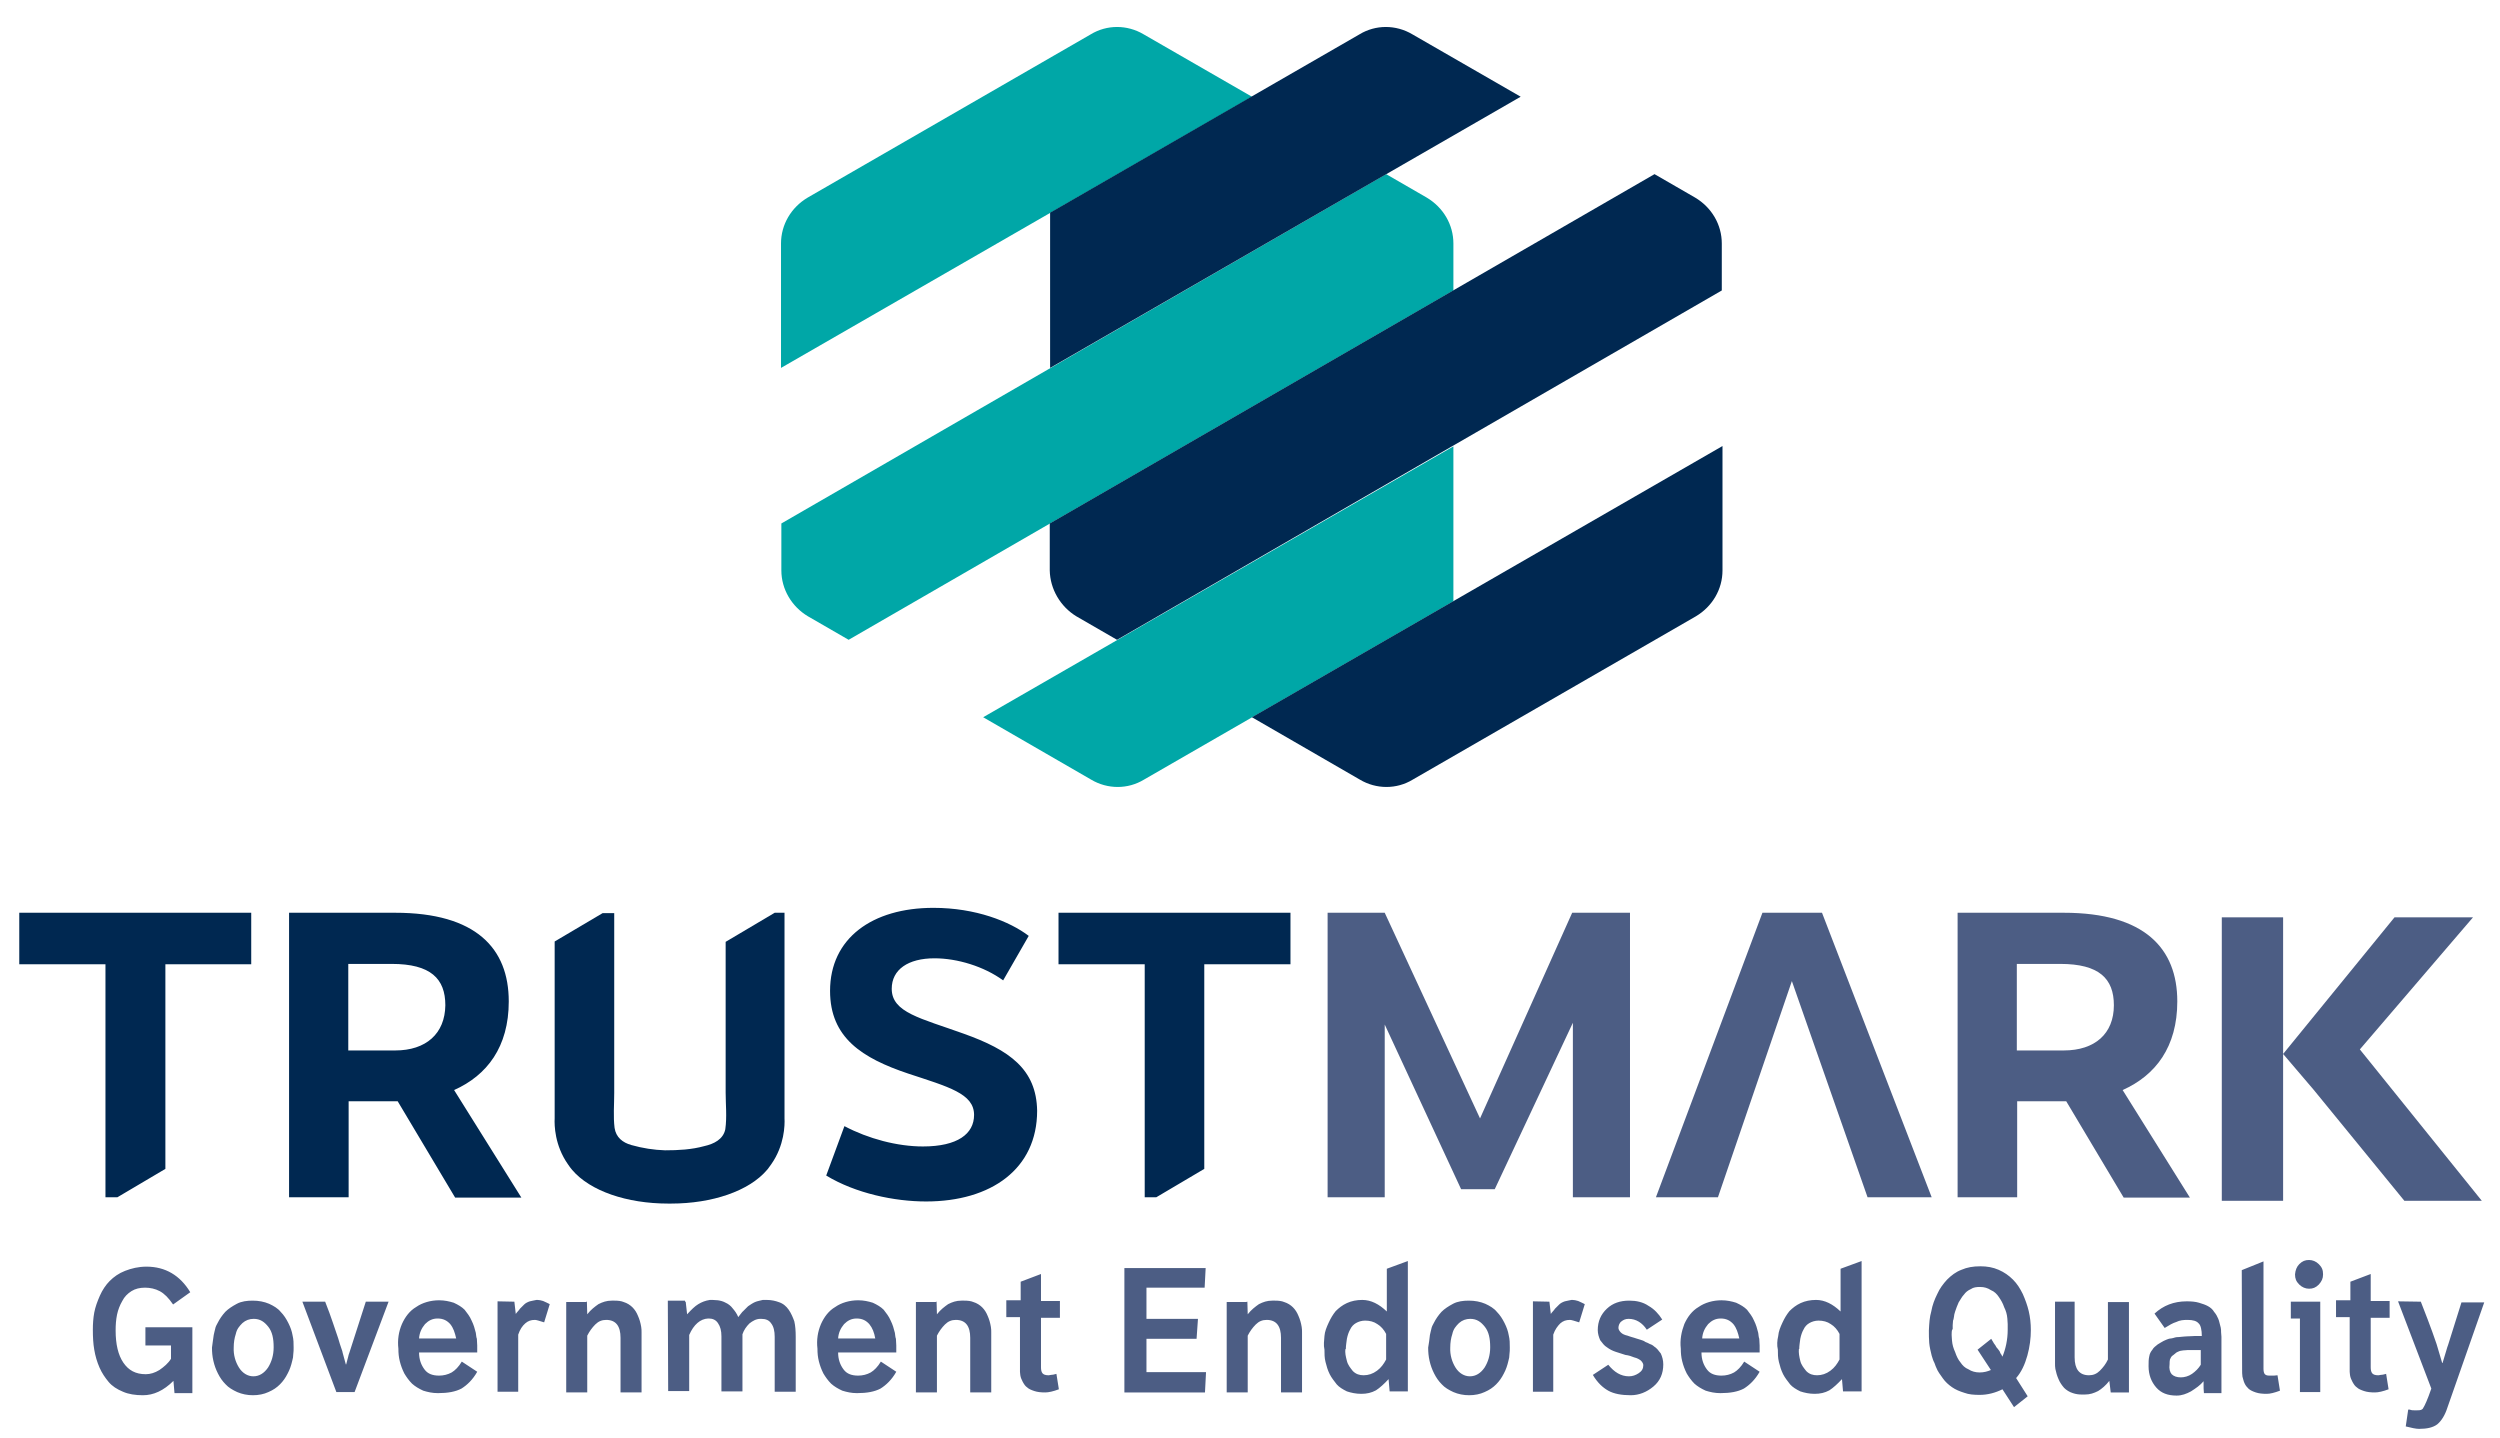 <svg version="1.1" id="Layer_1" xmlns="http://www.w3.org/2000/svg" x="0" y="0" viewBox="0 0 713.5 410.5" xml:space="preserve"><style>.st0{fill:#4c5d84}.st1{fill:#002851}.st2{fill:#00a7a7}</style><g id="icon"><path class="st0" d="M634.1 261.8v80.9h17.5v-80.9zM673.5 299.5l32.3-37.7h-22.4l-31.8 39 8.7 10.2 25.9 31.7h22.1z"/><path class="st1" d="M5.5 275.2h24.6v66.5h3.4l13.7-8.1v-58.4h24.5v-14.7H5.5zM145.2 285.8c0-15.1-9.3-25.3-32.4-25.3H82.5v81.2h17v-27.4h14l16.4 27.5h18.9l-19.2-30.7c9.4-4.2 15.6-12.3 15.6-25.3zm-32.4 14H99.4v-24.7h12.4c11.1 0 15.3 4.2 15.3 11.8-.1 8.1-5.5 12.9-14.3 12.9zM275 295c-12.2-4.4-20.5-6-20.5-12.8 0-5.5 4.7-8.7 12.2-8.7 6.5 0 14.1 2.3 19.6 6.3l7.3-12.7c-5.4-4.1-15.1-8-27.2-8-17.5 0-29.5 8.7-29.5 23.7 0 13.4 9.2 19.2 22.3 23.6 11.5 3.8 18.8 5.7 18.8 11.8 0 5.4-4.7 9-14.6 9-7.3 0-15.6-2.2-22.4-5.8l-5.2 14.1c8.4 5.1 19.5 7.4 28.5 7.4 18.6 0 31.7-9.3 31.7-25.9-.2-11.8-7.8-17.3-21-22zM302.1 275.2h24.6v66.5h3.3l13.7-8.1v-58.4h24.6v-14.7h-66.2z"/><path class="st0" d="M422.4 319.2l-27.2-58.7h-16.3v81.2h16.3v-49.3l21.8 47h9.6l22.3-47.5v49.8h16.3v-81.2h-16.5zM503 260.5l-30.4 81.2h17.7l21.1-61.7 21.6 61.7h18.3L520 260.5zM621.4 285.8c0-15.1-9.3-25.3-32.4-25.3h-30.3v81.2h17v-27.4h14l16.4 27.5H625l-19.2-30.7c9.4-4.2 15.6-12.3 15.6-25.3zm-32.4 14h-13.4v-24.7H588c11.1 0 15.3 4.2 15.3 11.8 0 8.1-5.4 12.9-14.3 12.9z"/><path class="st1" d="M207.1 268.8v43c0 3.3.4 7-.1 10.5-.6 2.9-3.3 4.2-6 4.8-3.6 1-7.4 1.2-11.2 1.2-3.2-.1-6.4-.6-9.6-1.5-2.5-.7-4.4-2.2-4.8-4.9-.4-3.2-.1-6.7-.1-10V260.6H172l-13.7 8.1v50.5c-.1 1.9 0 7.7 3.8 13.1.4.6.7 1 1.2 1.6 5.1 6 15.6 9.6 27.4 9.6h.8c11.8 0 22.3-3.6 27.4-9.6.4-.4.7-1 1.2-1.6 3.8-5.4 3.9-11.2 3.8-13.1v-58.7h-2.8l-14 8.3z"/><g><path class="st0" d="M26.9 374.6c.3-1.6.9-3.2 1.6-4.8.7-1.6 1.7-3.1 2.8-4.2 1.2-1.2 2.6-2.2 4.4-2.9s3.8-1.2 6.1-1.2c5.4 0 9.6 2.5 12.5 7.3l-4.9 3.5c-1.3-1.9-2.5-3.1-3.8-3.8-1.3-.7-2.8-1-4.2-1-1.5 0-2.8.3-3.9 1s-2 1.6-2.6 2.8c-.7 1.2-1.2 2.5-1.5 3.9-.3 1.5-.4 2.9-.4 4.5 0 3.9.7 7 2.2 9.2 1.5 2.2 3.5 3.3 6.4 3.3 1.3 0 2.6-.4 3.9-1.2 1.3-.9 2.5-1.9 3.3-3.2V384h-7.3v-5.2h13.4v18.8h-5.1l-.3-3.5c-2.8 2.8-5.7 4.1-8.7 4.1-2.2 0-4.1-.3-5.7-1-1.7-.7-3.1-1.6-4.1-2.8s-1.9-2.5-2.6-4.1c-.7-1.6-1.2-3.3-1.5-5.1-.3-1.7-.4-3.6-.4-5.7 0-1.6.1-3.3.4-4.9zM61 381c.1-.6.3-1.2.4-1.7.1-.6.4-1.2.7-1.7.6-1.2 1.3-2.2 2.2-3.2.9-.9 2-1.6 3.3-2.3 1.3-.7 2.9-.9 4.5-.9 1.7 0 3.3.3 4.7.9 1.3.6 2.5 1.3 3.3 2.3.9.9 1.6 2 2.2 3.2.6 1.2 1 2.3 1.2 3.5.3 1.2.3 2.3.3 3.5 0 .6 0 1.3-.1 1.9 0 .6-.1 1.3-.3 1.9-.3 1.3-.7 2.5-1.3 3.6-.6 1.2-1.3 2.2-2.2 3.1-.9.9-1.9 1.6-3.3 2.2-1.3.6-2.8.9-4.4.9-1.6 0-3.1-.3-4.5-.9-1.3-.6-2.5-1.3-3.3-2.2-.9-.9-1.6-1.9-2.2-3.1-.6-1.2-1-2.3-1.3-3.6-.3-1.3-.4-2.5-.4-3.8.2-1.3.3-2.4.5-3.6zm7.2 9.3c1 1.6 2.5 2.5 4.1 2.5 1.7 0 3.1-.9 4.2-2.5 1-1.6 1.6-3.5 1.6-5.8 0-2.5-.4-4.4-1.5-5.8s-2.3-2.3-4.2-2.3c-1.2 0-2.3.4-3.2 1.2-.9.9-1.6 1.7-1.9 3.1-.4 1.2-.6 2.5-.6 3.9-.1 2.1.5 4.1 1.5 5.7zM96.5 381.9c.7 2.5 1.3 3.8 1.3 4.2l.9 3.3h.1c.3-1 .4-1.7.6-2.3.1-.6.3-.9.3-1l4.7-14.6h6.5l-9.7 25.8H96l-9.7-25.8h6.5c1.8 4.5 2.8 7.9 3.7 10.4zM114.7 377.9c.9-2 2.2-3.8 4.1-4.9 1.7-1.2 4.1-1.9 6.5-1.9 1.6 0 2.9.3 4.2.7 1.3.6 2.3 1.2 3.1 2 .7.9 1.5 1.9 2 3.1.6 1.2.9 2.3 1.2 3.5.1.6.1 1.2.3 1.7 0 .6.1 1.3.1 1.9v2h-16.6c0 2 .6 3.6 1.6 4.9.9 1.2 2.3 1.7 4.1 1.7 1.3 0 2.5-.3 3.6-.9 1-.6 2-1.6 2.9-3.1l4.4 2.9c-1.3 2.3-2.9 3.8-4.5 4.8-1.7.9-3.9 1.3-6.7 1.3-1.6 0-2.9-.3-4.2-.7-1.3-.6-2.3-1.2-3.2-2-.9-.9-1.6-1.9-2.2-2.9-.6-1.2-1-2.3-1.3-3.5-.3-1.2-.4-2.3-.4-3.6-.3-2.5.1-4.9 1-7zm13.8 0c-.9-1-2-1.6-3.6-1.6-1.5 0-2.6.6-3.6 1.6-1 1.2-1.6 2.5-1.7 4.1h10.6c-.4-1.7-.8-3-1.7-4.1zM146.8 371.5l.4 3.5c.4-.6.9-1 1.2-1.5l1.2-1.2c.4-.4 1-.7 1.6-.9.6-.1 1.2-.3 1.9-.4h.3c.4 0 1 .1 1.6.3.7.3 1.3.6 1.9.9l-1.6 5.2c-1.3-.4-2.2-.7-2.6-.7-1.2 0-2 .3-2.8 1s-1.5 1.7-2 3.2v16.3H142v-25.8l4.8.1zM167.5 371.5l.1 3.6c1-1.3 2.2-2.2 3.2-2.9 1.2-.6 2.3-1 3.8-1h.8c1 0 1.9.1 2.6.4 1 .3 1.9.9 2.5 1.5.7.7 1.2 1.5 1.6 2.5.4.9.7 1.9.9 3.1.1.6.1 1 .1 1.6v17.1h-6v-15.6c0-3.3-1.3-5.1-4.1-5.1-1.2 0-2.2.4-3.1 1.3-.9.9-1.7 2-2.3 3.2v16.2h-6v-25.8h5.7v-.1zM195.7 371.5l.4 3.6c1.2-1.3 2.2-2.3 3.2-2.9 1-.6 2-1 3.3-1.2h.8l1.5.1c.7.1 1.5.3 2.2.7.7.3 1.5.9 2 1.6.6.7 1.2 1.5 1.6 2.5.3-.3.4-.6.7-.9.3-.3.4-.6.6-.7l1.5-1.5c.6-.4 1.3-.9 2-1.2.7-.3 1.5-.4 2.2-.6h1.2c1.3 0 2.5.3 3.3.6 1.3.4 2.2 1.2 2.9 2.2.7 1 1.2 2.2 1.6 3.3.3 1.3.4 2.8.4 4.4v15.7h-6v-15.7c0-1.6-.3-2.9-1-3.8-.6-.9-1.5-1.3-2.8-1.3h-.3c-1.2 0-2.2.6-3.1 1.3-.9.9-1.6 1.9-2 3.1v16.3h-6v-15.7c0-1.6-.3-2.8-1-3.8-.6-.9-1.5-1.3-2.6-1.3h-.2c-2.2.1-4.1 1.7-5.4 4.7v16h-6l-.1-25.8h4.9v.3zM234.3 377.9c.9-2 2.2-3.8 4.1-4.9 1.7-1.2 4.1-1.9 6.5-1.9 1.6 0 2.9.3 4.2.7 1.3.6 2.3 1.2 3.1 2 .7.9 1.5 1.9 2 3.1.6 1.2.9 2.3 1.2 3.5.1.6.1 1.2.3 1.7 0 .6.1 1.3.1 1.9v2h-16.6c0 2 .6 3.6 1.6 4.9.9 1.2 2.3 1.7 4.1 1.7 1.3 0 2.5-.3 3.6-.9 1-.6 2-1.6 2.9-3.1l4.4 2.9c-1.3 2.3-2.9 3.8-4.5 4.8-1.7.9-3.9 1.3-6.7 1.3-1.6 0-2.9-.3-4.2-.7-1.3-.6-2.3-1.2-3.2-2-.9-.9-1.6-1.9-2.2-2.9-.6-1.2-1-2.3-1.3-3.5-.3-1.2-.4-2.3-.4-3.6-.3-2.5.1-4.9 1-7zm13.8 0c-.9-1-2-1.6-3.6-1.6-1.5 0-2.6.6-3.6 1.6-1 1.2-1.6 2.5-1.7 4.1h10.6c-.3-1.7-.8-3-1.7-4.1zM267.3 371.5l.1 3.6c1-1.3 2.2-2.2 3.2-2.9 1.2-.6 2.3-1 3.8-1h.8c1 0 1.9.1 2.6.4 1 .3 1.9.9 2.5 1.5.7.7 1.2 1.5 1.6 2.5.4.9.7 1.9.9 3.1.1.6.1 1 .1 1.6v17.1h-6v-15.6c0-3.3-1.3-5.1-4.1-5.1-1.2 0-2.2.4-3.1 1.3-.9.9-1.7 2-2.3 3.2v16.2h-6v-25.8h5.7v-.1zM291.3 371.5v-5.7l5.8-2.2v7.7h5.4v4.8h-5.4v14.1c0 .7.1 1.3.4 1.7.3.4.9.6 1.7.6.1 0 .3 0 .7-.1.4 0 .9-.1 1.6-.3l.7 4.4c-1.6.6-2.9.9-3.9.9-1.2 0-2.2-.1-3.1-.4-.9-.3-1.6-.6-2-1-.6-.4-.9-.9-1.3-1.6-.3-.6-.6-1.2-.7-1.9 0-.3-.1-.6-.1-1v-15.6h-3.9v-4.8h4.1v.4zM344.1 361.8l-.3 5.7h-16.6v8.9h14.7l-.4 5.7h-14.3v9.5h17l-.3 5.8h-23v-35.5h23.2zM356 371.5l.1 3.6c1-1.3 2.2-2.2 3.2-2.9 1.2-.6 2.3-1 3.8-1h.8c1 0 1.9.1 2.6.4 1 .3 1.9.9 2.5 1.5.7.7 1.2 1.5 1.6 2.5.4.9.7 1.9.9 3.1.1.6.1 1 .1 1.6v17.1h-6v-15.6c0-3.3-1.3-5.1-4.1-5.1-1.2 0-2.2.4-3.1 1.3-.9.9-1.7 2-2.3 3.2v16.2h-6v-25.8h5.7v-.1zM378 381.3c.1-1.3.6-2.5 1.2-3.8.6-1.3 1.2-2.3 2-3.3.9-.9 1.9-1.7 3.2-2.3 1.3-.6 2.8-.9 4.4-.9 2.5 0 4.8 1.2 7 3.3v-12.2l6-2.2v37.2h-5.2l-.3-3.5c-1.2 1.3-2.5 2.5-3.6 3.2-1.3.7-2.6 1-4.2 1-1.5 0-2.9-.3-4.1-.7-1.2-.6-2.2-1.2-2.9-2-.7-.9-1.5-1.9-2-2.9-.6-1.2-.9-2.3-1.2-3.5-.3-1.2-.3-2.3-.3-3.5-.3-1.3-.1-2.6 0-3.9zm6.4 7.1c.3 1.2 1 2 1.7 2.9.9.9 1.9 1.2 3.1 1.2 1.3 0 2.6-.4 3.8-1.3 1.2-.9 1.9-1.9 2.6-3.2v-7.3c-.6-1.2-1.5-2.2-2.5-2.8-1-.7-2.2-1-3.5-1-1 0-1.9.3-2.6.7-.7.4-1.3 1-1.7 1.9-.4.7-.7 1.6-.9 2.6-.1.9-.3 1.9-.3 2.9h-.1c-.2 1.1.1 2.2.4 3.4zM408.1 381c.1-.6.3-1.2.4-1.7.1-.6.4-1.2.7-1.7.6-1.2 1.3-2.2 2.2-3.2.9-.9 2-1.6 3.3-2.3s2.9-.9 4.5-.9c1.7 0 3.3.3 4.7.9 1.3.6 2.5 1.3 3.3 2.3.9.9 1.6 2 2.2 3.2.6 1.2 1 2.3 1.2 3.5.3 1.2.3 2.3.3 3.5 0 .6 0 1.3-.1 1.9 0 .6-.1 1.3-.3 1.9-.3 1.3-.7 2.5-1.3 3.6-.6 1.2-1.3 2.2-2.2 3.1-.9.9-1.9 1.6-3.3 2.2-1.3.6-2.8.9-4.4.9s-3.1-.3-4.5-.9c-1.3-.6-2.5-1.3-3.3-2.2-.9-.9-1.6-1.9-2.2-3.1-.6-1.2-1-2.3-1.3-3.6-.3-1.3-.4-2.5-.4-3.8.2-1.3.4-2.4.5-3.6zm7.3 9.3c1 1.6 2.5 2.5 4.1 2.5 1.7 0 3.1-.9 4.2-2.5 1-1.6 1.6-3.5 1.6-5.8 0-2.5-.4-4.4-1.5-5.8s-2.3-2.3-4.2-2.3c-1.2 0-2.3.4-3.2 1.2-.9.9-1.6 1.7-1.9 3.1-.4 1.2-.6 2.5-.6 3.9-.1 2.1.5 4.1 1.5 5.7zM442.2 371.5l.4 3.5c.4-.6.9-1 1.2-1.5l1.2-1.2c.4-.4 1-.7 1.6-.9.6-.1 1.2-.3 1.9-.4h.3c.4 0 1 .1 1.6.3.7.3 1.3.6 1.9.9l-1.6 5.2c-1.3-.4-2.2-.7-2.6-.7-1.2 0-2 .3-2.8 1-.7.7-1.5 1.7-2 3.2v16.3h-5.8v-25.8l4.7.1zM464.9 392.8c1 0 1.9-.3 2.8-.9.9-.6 1.3-1.3 1.3-2.3 0-.4-.3-.9-.7-1.3-.4-.3-1-.7-1.9-.9-.7-.3-1.6-.6-2.5-.7-.9-.3-1.9-.6-2.8-.9-.9-.3-1.7-.7-2.5-1.3-.7-.4-1.3-1.2-1.9-2-.4-.9-.7-1.9-.7-2.9 0-2.5.9-4.5 2.6-6.1 1.7-1.6 3.8-2.3 6.4-2.3 2 0 3.9.4 5.5 1.5 1.6.9 2.9 2.3 3.9 3.9l-4.4 2.9c-1.3-2-3.1-3.1-5.2-3.1-.9 0-1.5.3-2 .7-.6.4-.9 1.2-.9 1.9 0 .4.3.9.7 1.3.4.4 1 .7 1.9.9.4.1.7.3 1.2.4s.9.3 1.3.4c.4.1.9.3 1.3.4.4.1.9.3 1.3.6.4.1.9.4 1.3.6.4.1.9.4 1.2.7.7.4 1.3 1.2 1.9 2 .4.9.7 1.9.7 3.1 0 2.6-.9 4.7-2.8 6.3-1.9 1.6-4.1 2.5-6.5 2.5-2.6 0-4.8-.4-6.4-1.3-1.6-.9-3.1-2.3-4.4-4.5l4.4-2.9c1.7 2.1 3.6 3.3 5.9 3.3zM480.7 377.9c.9-2 2.2-3.8 4.1-4.9 1.7-1.2 4.1-1.9 6.5-1.9 1.6 0 2.9.3 4.2.7 1.3.6 2.3 1.2 3.1 2 .7.9 1.5 1.9 2 3.1.6 1.2.9 2.3 1.2 3.5.1.6.1 1.2.3 1.7 0 .6.1 1.3.1 1.9v2h-16.6c0 2 .6 3.6 1.6 4.9.9 1.2 2.3 1.7 4.1 1.7 1.3 0 2.5-.3 3.6-.9 1-.6 2-1.6 2.9-3.1l4.4 2.9c-1.3 2.3-2.9 3.8-4.5 4.8-1.7.9-3.9 1.3-6.7 1.3-1.6 0-2.9-.3-4.2-.7-1.3-.6-2.3-1.2-3.2-2-.9-.9-1.6-1.9-2.2-2.9-.6-1.2-1-2.3-1.3-3.5-.3-1.2-.4-2.3-.4-3.6-.3-2.5.2-4.9 1-7zm14 0c-.9-1-2-1.6-3.6-1.6-1.5 0-2.6.6-3.6 1.6-1 1.2-1.6 2.5-1.7 4.1h10.6c-.4-1.7-.8-3-1.7-4.1zM507.5 381.3c.1-1.3.6-2.5 1.2-3.8.6-1.3 1.2-2.3 2-3.3.9-.9 1.9-1.7 3.2-2.3 1.3-.6 2.8-.9 4.4-.9 2.5 0 4.8 1.2 7 3.3v-12.2l6-2.2v37.2H526l-.3-3.5c-1.2 1.3-2.5 2.5-3.6 3.2-1.3.7-2.6 1-4.2 1-1.5 0-2.9-.3-4.1-.7-1.2-.6-2.2-1.2-2.9-2-.7-.9-1.5-1.9-2-2.9-.6-1.2-.9-2.3-1.2-3.5-.3-1.2-.3-2.3-.3-3.5-.3-1.3-.2-2.6.1-3.9zm6.3 7.1c.3 1.2 1 2 1.7 2.9.9.9 1.9 1.2 3.1 1.2 1.3 0 2.6-.4 3.8-1.3 1.2-.9 1.9-1.9 2.6-3.2v-7.3c-.6-1.2-1.5-2.2-2.5-2.8-1-.7-2.2-1-3.5-1-1 0-1.9.3-2.6.7-.7.4-1.3 1-1.7 1.9-.4.7-.7 1.6-.9 2.6-.1.9-.3 1.9-.3 2.9h-.1c-.1 1.1.1 2.2.4 3.4zM551.2 374.2c.3-1.7.9-3.3 1.7-4.9.7-1.6 1.7-2.9 2.8-4.1 1.2-1.2 2.5-2.2 4.1-2.8 1.6-.7 3.3-1 5.4-1 1.9 0 3.6.3 5.2 1s2.9 1.6 4.1 2.8c1.2 1.2 2 2.5 2.8 4.1.7 1.6 1.3 3.2 1.7 4.9.4 1.7.6 3.5.6 5.4 0 2.3-.3 4.8-1 7.3s-1.7 4.7-3.2 6.4l3.3 5.2-3.9 3.1-3.3-5.1c-2 1-4.2 1.6-6.5 1.6-1.6 0-3.1-.1-4.4-.6-1.3-.4-2.5-.9-3.5-1.6-1-.7-1.9-1.5-2.6-2.5-.7-1-1.5-2-1.9-3.1-.3-.6-.4-1.2-.7-1.7-.3-.6-.4-1.2-.6-1.7-.3-1.2-.6-2.5-.7-3.6-.1-1.2-.1-2.3-.1-3.5v-.1c.1-2.1.2-3.8.7-5.5zm5.8 6.8c0 .6.1 1.2.1 1.6.1 1.2.4 2.2.9 3.3.4 1.2.9 2.2 1.5 2.9.6.9 1.3 1.6 2.3 2 .9.6 2 .9 3.2.9s2.3-.3 3.2-.7l-3.8-5.8 3.9-3.1c.1.1.3.6.6 1 .1.3.3.4.6.9.1.3.4.7.7 1 .3.4.6.7.7 1.2.3.3.4.7.6 1 .9-2.2 1.5-4.8 1.5-7.7v-1.6c0-.6-.1-1-.1-1.6-.1-1.2-.4-2.2-.9-3.2-.4-1.2-.9-2-1.5-2.9s-1.3-1.6-2.3-2c-.9-.6-1.9-.9-3.1-.9-1 0-1.9.1-2.6.6-.9.4-1.5.9-2 1.6-.6.6-1 1.5-1.5 2.2-.4.9-.7 1.7-1 2.6-.1.4-.3.9-.3 1.3-.1.4-.1.9-.3 1.3 0 .4-.1.9-.1 1.3v1.2h-.1c-.2.4-.2 1-.2 1.6zM592.1 371.5v15.9c0 3.3 1.3 5.1 4.1 5.1 1.2 0 2.2-.4 3.1-1.3.9-.9 1.7-1.9 2.3-3.2v-16.4h6v25.8h-5.2l-.4-3.3c-1 1.3-2.2 2.3-3.2 2.9-1.2.6-2.3 1-3.8 1h-.8c-.9 0-1.7-.1-2.6-.4-1-.3-1.9-.9-2.5-1.5-.6-.7-1.2-1.5-1.6-2.5-.4-.9-.7-1.9-.9-2.9-.1-.6-.1-1-.1-1.6v-17.6h5.8zM613.4 387.1c.1-.7.4-1.3.9-1.9.3-.6.9-1 1.5-1.5.6-.4 1.2-.7 1.7-1 .3-.1.6-.3.9-.4.3-.1.7-.3 1.2-.3.4-.1.7-.1 1.2-.3.3-.1.7-.1 1-.1s.7-.1 1-.1c.4 0 .7-.1 1.3-.1.9 0 1.6-.1 2.2-.1h2.1c0-1.7-.3-3.1-.9-3.6-.6-.7-1.6-1-3.2-1-1.2 0-2.2.1-3.2.6-1 .3-2 .9-3.3 1.7l-2.9-4.1c2.5-2.3 5.5-3.5 9.2-3.5 1.3 0 2.5.1 3.5.4s1.9.6 2.6 1c.7.4 1.3.9 1.7 1.6.6.7.9 1.3 1.2 2 .3.7.4 1.5.7 2.5.1.4.1.9.1 1.3s.1.9.1 1.3V397.6h-5c-.1-.9-.1-1.7-.1-2.2v-1.2c-1 1.2-2.2 2-3.6 2.9-1.3.7-2.6 1.2-4.1 1.2-2.5 0-4.4-.7-5.8-2.3s-2.2-3.6-2.2-6.1v.1c0-1.3 0-2 .2-2.9zm6.4 5.1c.6.6 1.5.9 2.6.9 1 0 2.2-.3 3.2-1s1.9-1.6 2.5-2.6v-4.2H624.4c-.3 0-.7.1-1.3.1-.6.1-.9.1-1.3.3-.3.1-.7.3-1 .6-.4.3-.7.6-.9.7-.3.3-.4.6-.6 1-.1.4-.1.9-.1 1.3-.2 1.4.1 2.3.6 2.9zM646 360v30.6c0 .7.1 1.3.4 1.6.3.3.7.4 1.3.4H649l1-.1.7 4.4c-1.6.6-2.8.9-3.8.9-1.2 0-2.2-.1-3.1-.4-.9-.3-1.5-.6-2-1-.4-.4-.9-.9-1.2-1.6-.3-.6-.4-1.3-.6-1.9-.1-.6-.1-1.3-.1-2l-.1-28.4 6.2-2.5zM662.2 371.5v25.8h-5.8v-21h-2.6v-4.8h8.4zm-6-10.7c.9-.9 1.7-1.2 2.8-1.2 1 0 2 .4 2.8 1.2.9.9 1.2 1.7 1.2 2.9s-.4 2-1.2 2.9c-.9.9-1.7 1.2-2.8 1.2-1 0-2-.4-2.8-1.2-.9-.9-1.2-1.7-1.2-2.9.1-1.2.5-2.2 1.2-2.9zM670.8 371.5v-5.7l5.8-2.2v7.7h5.4v4.8h-5.4v14.1c0 .7.1 1.3.4 1.7.3.4.9.6 1.7.6.1 0 .3 0 .7-.1.4 0 .9-.1 1.6-.3l.7 4.4c-1.6.6-2.9.9-3.9.9-1.2 0-2.2-.1-3.1-.4-.9-.3-1.6-.6-2-1-.6-.4-.9-.9-1.3-1.6-.3-.6-.6-1.2-.7-1.9 0-.3-.1-.6-.1-1v-15.6h-3.9v-4.8h4.1v.4zM695.4 383.6l1.6 5.4h.1c.9-2.8 1.3-4.5 1.6-5.2l3.8-12.1h6.5l-10.5 30c-.7 2.2-1.7 3.8-2.9 4.8-1.2.9-2.9 1.3-5.2 1.3-.9 0-2.2-.3-3.8-.7l.7-4.8h.3c.2 0 .3 0 .4.1.3.1.7.1 1 .1h.9c.4 0 .7 0 1-.1s.6-.3.7-.6c.4-.6 1.2-2.3 2.3-5.5l-9.5-24.9 6.5.1c3 7.6 4.3 11.5 4.5 12.1z"/></g></g><path class="st2" d="M357.3 27.6L326.4 9.8c-4.7-2.8-10.5-2.8-15.1 0l-80.8 46.6c-4.7 2.8-7.6 7.7-7.6 13.1V105l134.4-77.4zM230.6 175.9l11.6 6.7 172.6-99.7V69.5c0-5.4-2.9-10.3-7.6-13.1l-11.6-6.7L223 149.4v13.4c0 5.3 2.9 10.3 7.6 13.1zM280.6 204.7l30.8 17.8c4.7 2.8 10.5 2.8 15.1 0l88.3-50.9v-44.2l-134.2 77.3z"/><g><path class="st1" d="M434 27.6L403.1 9.8C398.4 7 392.6 7 388 9.8l-88.3 50.9V105L434 27.6zM307.2 175.9l11.6 6.7 172.6-99.7V69.5c0-5.4-2.9-10.3-7.6-13.1l-11.6-6.7-172.6 99.7v13.4c.1 5.3 3 10.3 7.6 13.1zM357.3 204.7l30.8 17.8c4.7 2.8 10.5 2.8 15.1 0l80.8-46.6c4.7-2.8 7.6-7.7 7.6-13.1v-35.5l-134.3 77.4z"/></g></svg>